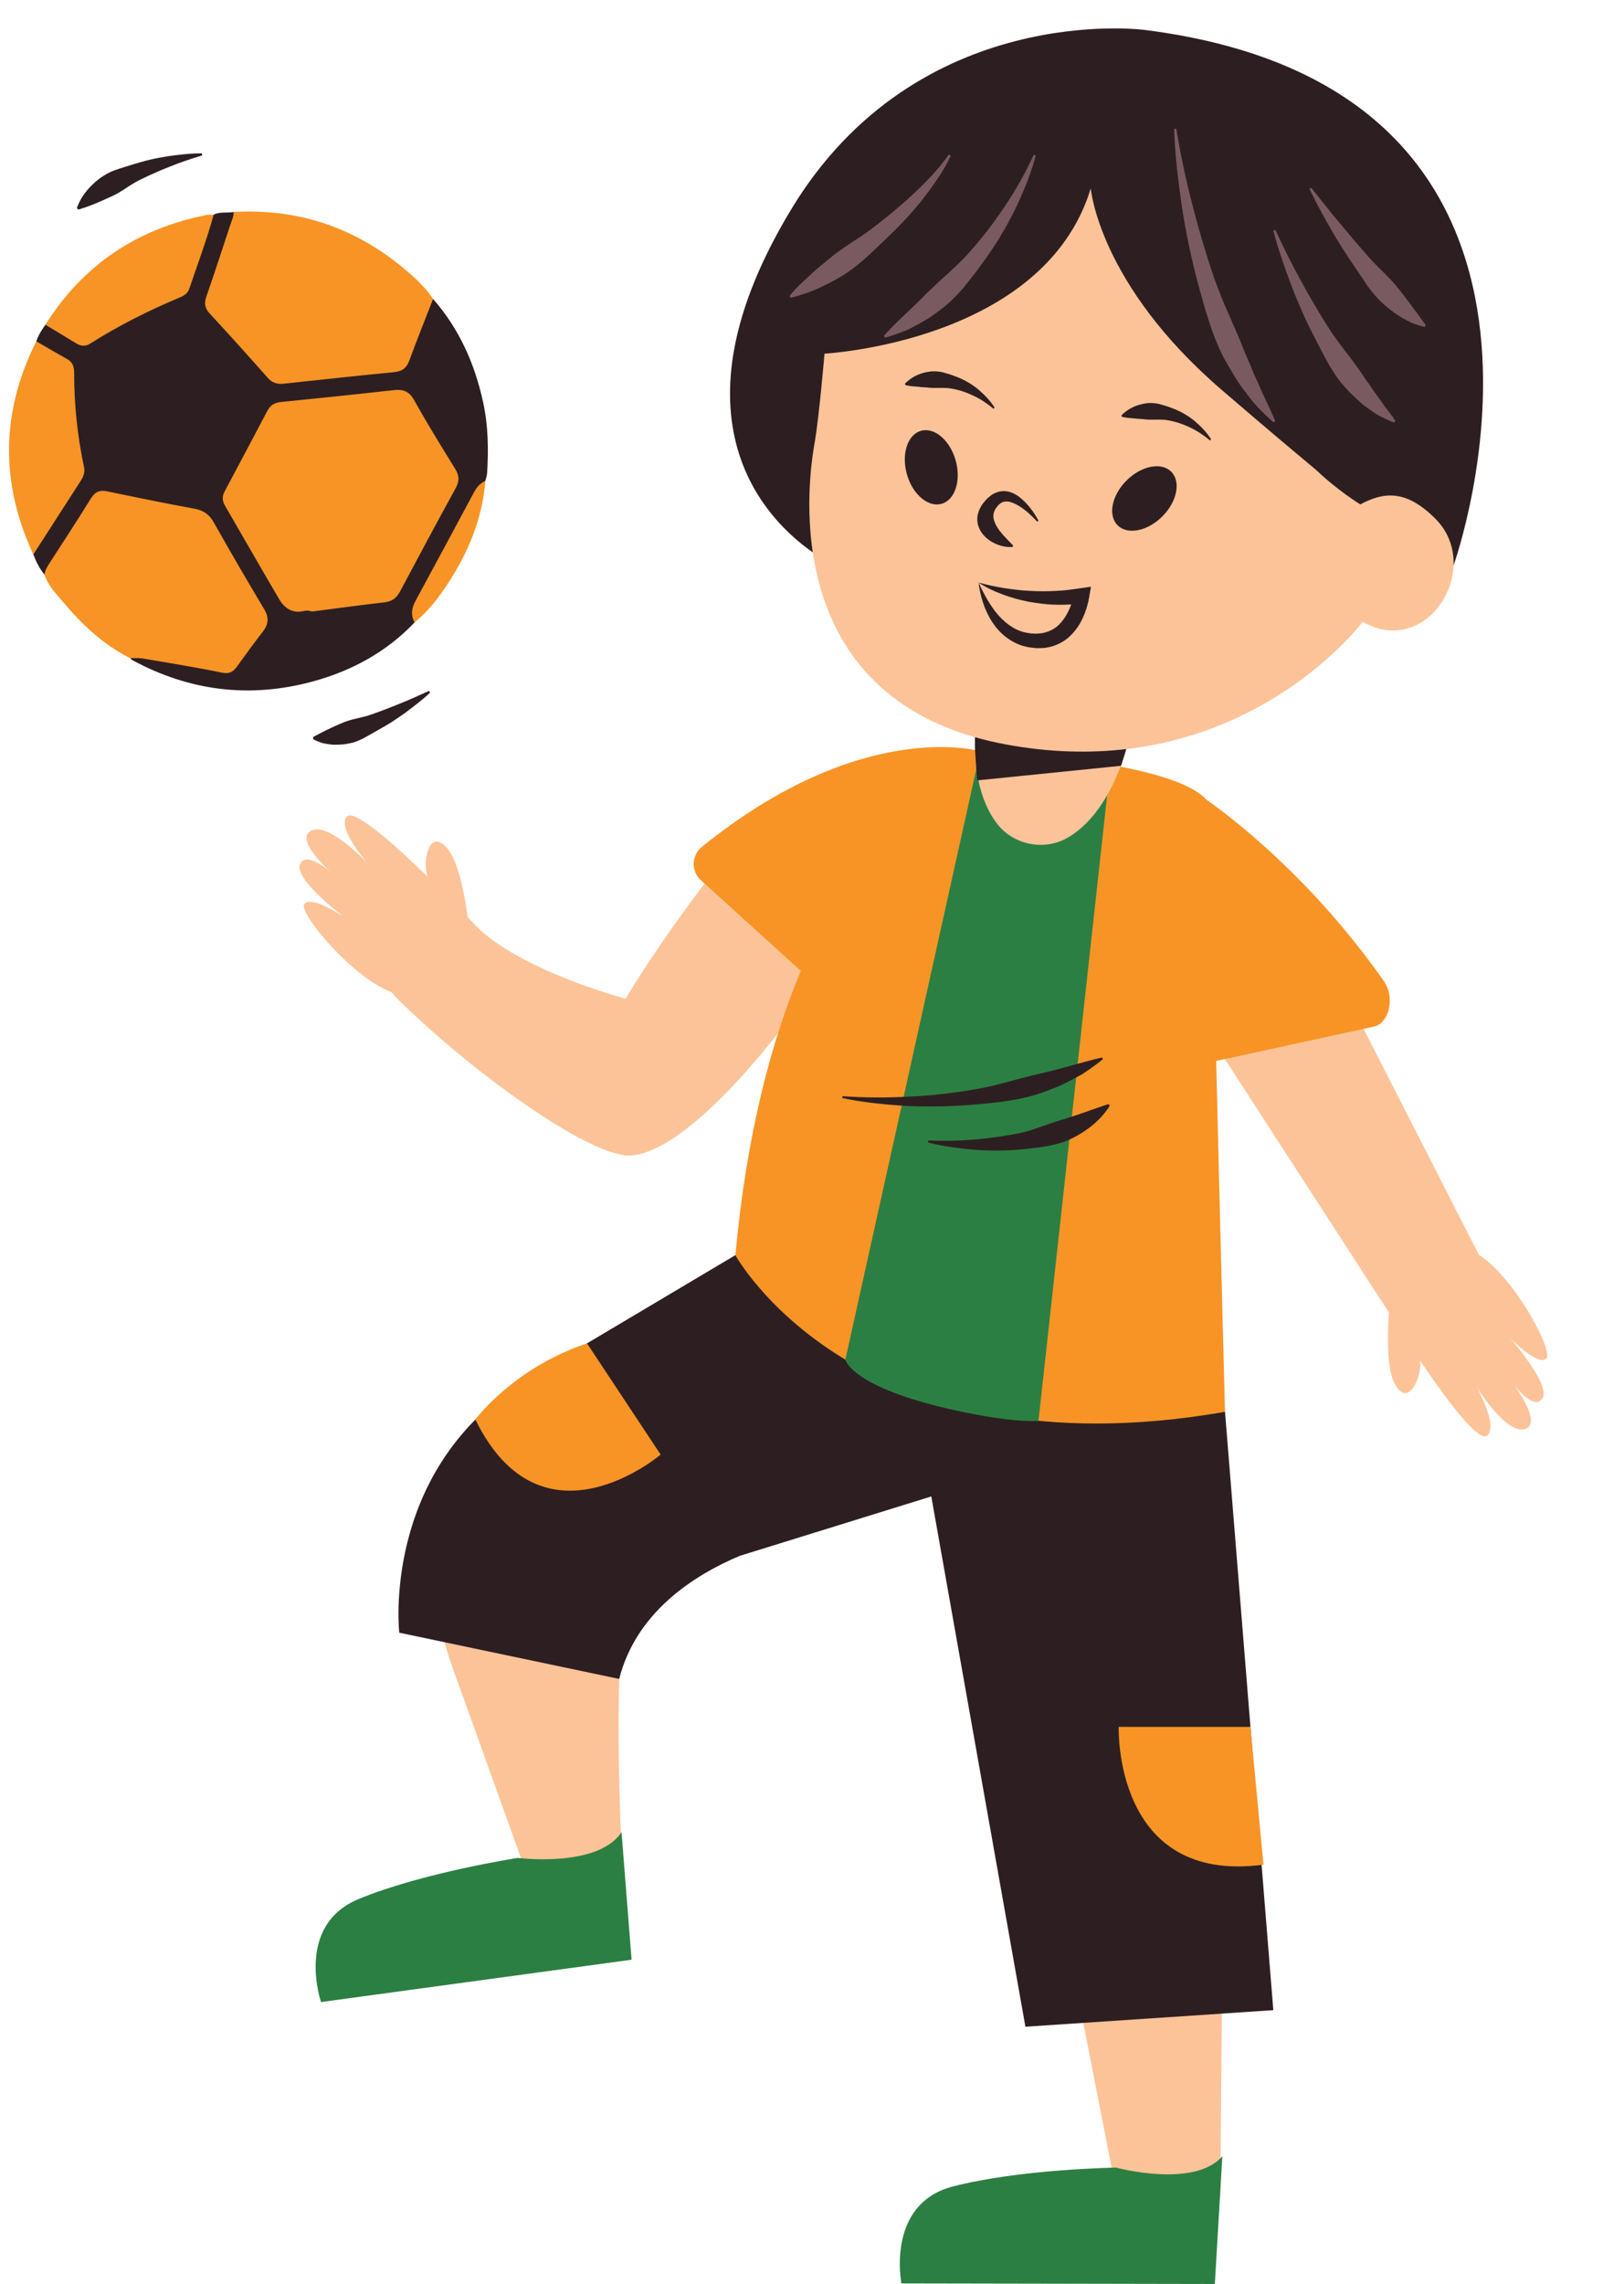 <?xml version="1.0" encoding="UTF-8"?><svg xmlns="http://www.w3.org/2000/svg" xmlns:xlink="http://www.w3.org/1999/xlink" height="506.3" preserveAspectRatio="xMidYMid meet" version="1.0" viewBox="-2.0 -6.3 360.1 506.3" width="360.1" zoomAndPan="magnify"><g fill="#FCC398" id="change1_2"><path d="M184.041,180.954l-24.871,2.152c0,0-13.672,17.207-22.446,31.994c-12.917-3.69-25.191-9.004-32.043-15.041 l-2.963-2.998c-0.775-5.55-2.199-12.697-4.603-15.391c-4.139-4.638-5.482,3.428-4.296,6.385l-1.13-1.143l-0.013,0.042 c-3.691-3.604-15.1-14.423-16.829-12.199c-2.068,2.66,4.6,10.234,4.6,10.234s-8.84-9.459-12.653-7.033 c-2.624,1.67,1.488,6.196,4.307,8.856c-2.223-1.783-5.416-3.794-6.503-1.696c-1.728,3.337,9.653,11.83,9.653,11.83 s-7.647-5.126-8.836-2.699c-0.971,1.981,10.46,15.969,19.372,19.387l0.603,0.619l-0.067,0.049c0.825,0.83,1.686,1.672,2.566,2.519 l0.06,0.061l0.002-0.002c16.479,15.838,41.822,33.885,50.294,32.943c14.212-1.579,35.606-31.512,35.606-31.512l-0.012,0.001 c0.838-0.923,1.641-1.864,2.38-2.834C190.358,196.923,184.041,180.954,184.041,180.954z" fill="inherit"/><path d="M333.865,300.882c1.815,2.197,4.533,4.815,6.023,2.981c2.37-2.917-7.05-13.544-7.05-13.544 s6.447,6.572,8.104,4.437c1.353-1.743-7-17.76-15.033-22.916l-36.529-71.585l-26.875,17.257l38.23,59.043l5.233,8.077 c-0.368,5.592-0.425,12.879,1.382,16.005c3.112,5.381,6.064-2.244,5.503-5.38l0.874,1.349l0.021-0.039 c2.882,4.278,11.857,17.188,14.002,15.361c2.564-2.185-2.427-10.954-2.427-10.954s6.736,11.057,10.962,9.456 C339.192,309.326,336.085,304.059,333.865,300.882z" fill="inherit"/><path d="M125.658,296.667c0,0-43.095,22.844-27.4,66.47c16.807,46.718,16.807,46.718,16.807,46.718l21.015-1.723 c0,0-3.982-63.42,4.618-78.703C149.299,314.146,125.658,296.667,125.658,296.667z" fill="inherit"/><path d="M269.436 384.62L268.57 480.802 244.926 476.444 225.37 376.497z" fill="inherit"/></g><g fill="#2D1F21" id="change2_4"><path d="M269.631,306.67l-108.573-34.738l-47.925,28.486l0.034,0.062c-30.678,19.948-26.635,55.143-26.635,55.143 l48.767,10.249c3.766-14.82,16.576-23.004,26.739-27.284l13.474-4.178l0,0h0l28.988-8.988l20.871,117.549l54.97-3.673 L269.631,306.67z" fill="inherit"/><path d="M6.05,69.368c0.435-1.352,1.204-2.522,2.011-3.671c2.089,0.005,3.544,1.438,5.076,2.49 c2.339,1.607,4.202,1.566,6.646-0.03c5.215-3.405,10.865-6.075,16.612-8.482c2.024-0.848,3.208-2.163,3.845-4.244 c1.214-3.969,2.59-7.888,3.92-11.82c0.281-0.83,0.415-1.752,1.216-2.315c1.403-0.737,2.965-0.322,4.43-0.606 c0.676,1.035,0.148,2.019-0.166,2.987c-1.675,5.16-3.376,10.312-5.152,15.438c-0.515,1.487-0.401,2.654,0.675,3.877 c4.169,4.739,8.325,9.488,12.707,14.034c0.847,0.878,1.812,1.277,2.992,1.152c7.747-0.822,15.505-1.53,23.255-2.326 c2.32-0.238,3.753-1.296,4.554-3.567c1.112-3.15,2.348-6.261,3.559-9.377c0.414-1.064,0.539-2.368,1.8-2.938 c5.8,6.613,9.243,14.37,11.097,22.893c1.129,5.191,1.215,10.448,0.884,15.722c-0.036,0.576-0.252,1.142-0.385,1.712 c-5.785,8.671-10.07,18.175-15.154,27.236c-0.754,1.343-0.381,2.758-0.536,4.139c-6.248,6.563-13.948,10.742-22.574,13.089 c-13.915,3.786-27.303,2.154-40.014-4.724c-0.181-0.098-0.317-0.281-0.473-0.424c0.937-0.956,2.081-0.627,3.149-0.431 c5.485,1.008,10.998,1.864,16.467,2.951c1.763,0.35,2.971,0.008,4.001-1.513c1.668-2.46,3.432-4.86,5.268-7.2 c1.165-1.486,1.12-2.928,0.197-4.537c-3.662-6.386-7.415-12.719-11.083-19.1c-0.892-1.552-2.092-2.374-3.829-2.707 c-6.208-1.189-12.411-2.408-18.593-3.722c-1.895-0.403-3.086,0.103-4.111,1.709c-3.082,4.825-6.12,9.678-9.262,14.464 c-0.364,0.555-0.594,1.21-1.219,1.559c-1.093-1.345-1.862-2.868-2.466-4.482c-0.207-1.083,0.509-1.819,1.015-2.618 c2.699-4.264,5.392-8.532,8.186-12.734c1.175-1.767,1.529-3.509,1.119-5.66c-1.126-5.902-1.854-11.873-1.791-17.895 c0.023-2.183-0.702-3.594-2.633-4.682C9.445,71.978,7.351,71.215,6.05,69.368z" fill="inherit"/></g><g fill="#F79425" id="change3_1"><path d="M304.821,211.135c-15.817-22.505-33.224-35.877-39.353-40.2c-4.82-5.39-23.223-9.021-47.021-10.708 c0,0,0.16-1.438-2.799,0.088l-0.289-0.088c0,0-26.029-7.68-61.716,21.196c-2.322,1.879-2.445,5.38-0.233,7.387l22.167,20.113 c-6.585,15.649-12.029,36.16-14.52,63.009c0,0,26.796,48.952,108.573,34.738c0,0-1.097-41.241-1.956-77.787l35.263-7.674 C306.232,220.071,307.245,214.584,304.821,211.135z" fill="inherit"/><path d="M275.269,376.497h-29.215c0,0-1.215,35.011,32.102,30.547L275.269,376.497z" fill="inherit"/><path d="M128.159,291.486c-16.305,5.442-24.761,16.876-24.761,16.876c14.788,30.187,41.088,7.786,41.088,7.786 L128.159,291.486z" fill="inherit"/><path d="M94.03,59.97c-1.763,4.54-3.58,9.06-5.261,13.63c-0.618,1.68-1.586,2.426-3.392,2.599 c-8.179,0.783-16.346,1.686-24.516,2.56c-1.423,0.152-2.524-0.198-3.532-1.342c-4.217-4.786-8.489-9.525-12.824-14.205 c-1.117-1.205-1.265-2.289-0.738-3.8c1.844-5.293,3.571-10.627,5.327-15.951c0.299-0.906,0.756-1.777,0.708-2.774 c14.345-0.808,26.995,3.468,37.963,12.704C90.085,55.347,92.329,57.409,94.03,59.97z" fill="inherit"/><path d="M67.183,129.257c-0.56-0.146-1.06-0.306-1.705-0.137c-2.539,0.667-4.365-0.532-5.587-2.614 c-4.052-6.9-8.024-13.848-12.036-20.772c-0.612-1.057-0.611-2.053-0.029-3.14c3.179-5.94,6.337-11.892,9.475-17.855 c0.653-1.241,1.607-1.788,2.998-1.927c8.329-0.834,16.656-1.693,24.975-2.626c2.056-0.231,3.416,0.189,4.527,2.175 c2.895,5.174,6.007,10.229,9.128,15.273c0.93,1.504,0.962,2.732,0.1,4.3c-4.175,7.593-8.256,15.238-12.33,22.886 c-0.76,1.427-1.763,2.209-3.426,2.399C77.901,127.832,72.545,128.566,67.183,129.257z" fill="inherit"/><path d="M7.859,121.087c0.13-0.985,0.632-1.797,1.159-2.614c3.058-4.732,6.153-9.442,9.11-14.237 c0.925-1.5,1.936-1.974,3.645-1.616c6.433,1.348,12.876,2.658,19.34,3.848c1.992,0.367,3.28,1.239,4.286,3.029 c3.632,6.457,7.362,12.86,11.165,19.218c1.123,1.877,1.002,3.378-0.315,5.053c-1.97,2.506-3.824,5.104-5.695,7.686 c-0.848,1.17-1.678,1.695-3.34,1.353c-5.861-1.205-11.775-2.155-17.677-3.154c-0.865-0.146-1.774-0.033-2.662-0.04 c-5.842-2.968-10.552-7.314-14.723-12.271C10.526,125.41,8.684,123.586,7.859,121.087z" fill="inherit"/><path d="M6.05,69.368c2.302,1.327,4.593,2.672,6.909,3.975c1.2,0.675,1.482,1.75,1.481,2.994 c-0.005,7.048,0.732,14.019,2.191,20.913c0.252,1.191-0.162,2.153-0.784,3.117c-3.495,5.406-6.971,10.825-10.453,16.239 C-1.979,100.754-1.824,85.007,6.05,69.368z" fill="inherit"/><path d="M45.375,41.295c-1.526,5.563-3.553,10.96-5.41,16.414c-0.343,1.008-1.117,1.52-2.032,1.901 c-6.912,2.884-13.582,6.242-19.918,10.245c-1.072,0.677-2.047,0.625-3.105-0.03c-2.267-1.403-4.566-2.755-6.85-4.128 c8.364-13.345,20.4-21.298,35.768-24.347C44.327,41.251,44.858,41.31,45.375,41.295z" fill="inherit"/><path d="M89.936,131.672c-0.911-1.64-0.664-3.188,0.207-4.791c4.331-7.975,8.621-15.972,12.913-23.967 c0.607-1.131,1.349-2.102,2.57-2.616c-0.683,8.297-3.731,15.748-8.238,22.639C95.284,126.154,92.965,129.225,89.936,131.672z" fill="inherit"/></g><g id="change2_3"><path d="M251.759,0.325c0,0-50.325-6.615-78.377,39.872c-27.634,45.794-6.711,69.481,8.29,78.166 s58.427-74.218,58.427-74.218l4.737,31.859l56.848,40.034l18.635,2.963C320.319,119.001,358.138,13.747,251.759,0.325z" fill="#2D1F21"/></g><g id="change4_1"><path d="M215.36,160.227l-29.912,134.868c0,0,1.234,6.517,26.512,11.695c11.942,2.446,16.313,1.854,16.313,1.854 l15.754-143.512l-29.631-1.098" fill="#2C7F43"/></g><g><g id="change4_2"><path d="M245.489,474.196c0,0,17.264,4.688,23.549-2.514L267.374,500l-69.497-0.129c0,0-3.481-17.605,11.378-21.477 C224.115,474.522,245.489,474.196,245.489,474.196z" fill="#2C7F43"/></g><g id="change4_3"><path d="M112.833,405.55c0,0,17.743,2.281,22.983-5.713l2.228,28.279L69.184,437.5c0,0-5.858-16.963,8.332-22.832 S112.833,405.55,112.833,405.55z" fill="#2C7F43"/></g><g id="change5_1"><path d="M288.76,35.336c2.077,2.62,4.13,5.245,6.28,7.785c2.113,2.565,4.264,5.087,6.443,7.557 c2.181,2.48,4.751,4.569,6.707,7.137c2.025,2.551,3.879,5.115,5.954,7.94l-0.247,0.404c-0.879-0.173-1.725-0.464-2.59-0.764 c-0.794-0.373-1.592-0.767-2.364-1.208c-1.5-0.905-2.924-1.947-4.188-3.109c-1.309-1.138-2.399-2.454-3.408-3.835l-2.85-4.23 c-1.922-2.781-3.722-5.628-5.403-8.54c-1.647-2.935-3.294-5.853-4.739-8.89L288.76,35.336z" fill="#7A5A61"/></g></g><g id="change1_1"><path d="M316.338,108.75c-6.79-6.864-11.863-5.822-16.714-3.235c-2.79-1.773-6.444-4.444-9.783-7.627 c-5.779-4.875-8.292-6.88-20.923-17.738c-27.306-23.472-29.058-44.69-29.058-44.69c-10.377,34.09-59.04,36.632-59.04,36.632 s-1.156,13.856-2.219,19.968c-1.014,5.833-8.758,52.417,35.594,65.063c-0.156,5.09,0.405,13.623,5.115,19.442 c3.601,4.449,10.212,5.731,15.215,2.949c8.833-4.91,12.502-17.233,13.173-19.759c34.459-4.009,52.469-28.236,52.469-28.236 C314.547,139.808,326.953,119.481,316.338,108.75z" fill="#FCC398"/></g><g><g fill="#2D1F21"><g id="change2_1"><path d="M42.834,28.158c-2.444,0.733-4.859,1.529-7.194,2.488c-1.172,0.46-2.336,0.93-3.469,1.46 c-1.152,0.479-2.265,1.035-3.374,1.577c-1.094,0.575-2.149,1.222-3.154,1.92l-1.548,0.945c-0.517,0.303-1.07,0.549-1.615,0.805 c-2.213,1.002-4.361,1.997-7.104,2.807l-0.335-0.335c0.938-2.719,2.838-4.852,4.973-6.516c1.094-0.787,2.27-1.483,3.547-1.907 c1.264-0.467,2.559-0.807,3.81-1.228c1.267-0.376,2.525-0.758,3.802-1.054c1.276-0.303,2.563-0.538,3.846-0.757 c2.585-0.366,5.154-0.681,7.755-0.672L42.834,28.158z" fill="inherit"/></g><g id="change2_2"><path d="M93.376,147.242c-1.749,1.632-3.647,3.059-5.563,4.498c-0.971,0.697-1.968,1.36-2.97,2.026 c-1.027,0.621-2.054,1.251-3.118,1.83c-1.05,0.6-2.117,1.209-3.2,1.806c-0.556,0.27-1.124,0.518-1.704,0.732 c-0.582,0.208-1.206,0.33-1.819,0.445c-0.611,0.117-1.248,0.175-1.891,0.191c-0.642,0.013-1.267,0.047-1.927-0.058 c-0.653-0.087-1.289-0.185-1.925-0.37c-0.641-0.231-1.26-0.459-1.84-0.804l0.02-0.473c2.324-1.248,4.234-2.177,6.284-3.047 c1.016-0.421,2.059-0.771,3.16-1.009c1.097-0.26,2.225-0.485,3.301-0.876c2.163-0.737,4.322-1.576,6.476-2.463 c2.175-0.853,4.305-1.835,6.448-2.819L93.376,147.242z" fill="inherit"/><path d="M220.931,158.7c-2.376-0.443-4.624-0.974-6.753-1.582c-0.013,0.698-0.014,1.415,0,2.11 c0.044,2.133,0.522,7.462,0.522,7.462l31.884-3.236l1.163-3.705C239.699,160.69,230.755,160.531,220.931,158.7z" fill="inherit"/><path d="M237.585,124.095c-1.847,0.262-3.704,0.543-5.583,0.593c-1.875,0.111-3.766,0.106-5.657-0.017 c-1.901-0.061-3.789-0.327-5.691-0.605c-1.895-0.317-3.796-0.691-5.683-1.241c1.641,1.095,3.451,1.945,5.312,2.633 c1.859,0.71,3.794,1.226,5.757,1.623c1.97,0.339,3.97,0.624,5.986,0.66c1.169,0.039,2.34,0.013,3.51-0.054 c-0.624,1.735-1.569,3.388-2.776,4.536c-0.865,0.817-1.88,1.375-3.017,1.67c-0.556,0.196-1.174,0.206-1.783,0.276 c-0.309,0.013-0.63-0.025-0.946-0.032c-0.321,0.002-0.635-0.032-0.941-0.105c-2.519-0.315-4.781-1.822-6.632-3.87 c-1.826-2.09-3.225-4.656-4.47-7.338c0.366,2.936,1.241,5.866,2.876,8.52c0.835,1.309,1.87,2.555,3.171,3.544 c1.283,0.993,2.805,1.808,4.442,2.146c0.404,0.118,0.813,0.191,1.226,0.225c0.413,0.042,0.822,0.111,1.242,0.125 c0.852-0.019,1.708,0.002,2.569-0.211c1.714-0.338,3.375-1.19,4.658-2.371c1.286-1.182,2.237-2.606,2.924-4.088 c0.689-1.511,1.152-2.966,1.443-4.683l0.383-2.266L237.585,124.095z" fill="inherit"/><ellipse cx="251.759" cy="104.201" fill="inherit" rx="8.406" ry="5.62" transform="rotate(-45.001 251.76 104.205)"/><ellipse cx="204.499" cy="97.283" fill="inherit" rx="5.62" ry="8.406" transform="rotate(-15.677 204.527 97.295)"/><path d="M266.562,91.103c-0.992-1.585-2.307-2.931-3.763-4.154c-1.478-1.196-3.181-2.161-5.029-2.82 c-0.91-0.374-1.871-0.633-2.841-0.903c-0.983-0.185-1.997-0.282-2.986-0.09c-1.981,0.283-3.85,1.177-5.275,2.632l0.116,0.336 c1.03,0.257,1.925,0.265,2.805,0.359c0.882,0.125,1.708,0.108,2.526,0.221c1.608,0.145,3.235-0.113,4.894,0.183 c1.635,0.293,3.271,0.821,4.834,1.579c1.579,0.733,3.072,1.725,4.44,2.877L266.562,91.103z" fill="inherit"/><path d="M218.551,84.075c-0.992-1.585-2.307-2.931-3.763-4.154c-1.478-1.196-3.181-2.161-5.029-2.82 c-0.91-0.374-1.871-0.633-2.841-0.903c-0.983-0.185-1.997-0.282-2.986-0.09c-1.981,0.283-3.85,1.177-5.275,2.632l0.116,0.336 c1.03,0.257,1.925,0.265,2.805,0.359c0.882,0.125,1.708,0.108,2.526,0.221c1.608,0.145,3.235-0.113,4.894,0.183 c1.635,0.293,3.271,0.821,4.834,1.579c1.579,0.733,3.072,1.725,4.44,2.877L218.551,84.075z" fill="inherit"/><path d="M228.273,109.139c-1.03-1.936-2.333-3.723-4.165-5.209c-0.927-0.701-2.091-1.362-3.564-1.373 c-0.713,0.025-1.466,0.178-2.094,0.532c-0.35,0.143-0.625,0.347-0.884,0.568c-0.255,0.218-0.565,0.43-0.767,0.67 c-0.859,0.888-1.724,2.054-2.024,3.595c-0.306,1.554,0.284,3.189,1.164,4.22c0.884,1.062,1.958,1.757,3.078,2.211 c1.114,0.456,2.301,0.702,3.505,0.588l0.115-0.336c-0.819-0.831-1.554-1.575-2.216-2.32c-0.648-0.752-1.217-1.49-1.572-2.183 c-0.359-0.704-0.523-1.224-0.576-1.812c-0.057-0.595,0.155-1.393,0.691-2.123c0.499-0.648,1.025-1.134,1.722-1.253 c0.696-0.164,1.617,0.073,2.476,0.518c1.77,0.86,3.377,2.347,4.815,3.902L228.273,109.139z" fill="inherit"/><path d="M184.821,236.692c4.906,0.347,9.831,0.38,14.719,0.1c4.889-0.222,9.75-0.761,14.534-1.598 c4.811-0.771,9.396-2.356,14.084-3.394c4.729-1.035,9.267-2.533,14.205-3.689l0.197,0.37c-0.967,0.816-1.995,1.546-3.029,2.286 l-1.582,1.063l-1.662,0.904c-1.111,0.606-2.248,1.169-3.395,1.71l-3.537,1.373c-4.778,1.706-9.854,2.276-14.839,2.7 c-4.995,0.442-9.995,0.567-14.971,0.369c-4.973-0.285-9.925-0.764-14.79-1.782L184.821,236.692z" fill="inherit"/><path d="M203.851,246.51c3.491,0.144,6.986,0.086,10.433-0.23c3.448-0.286,6.854-0.779,10.178-1.482 c3.334-0.766,6.38-2.197,9.57-3.05c3.19-0.966,6.218-2.14,9.753-3.303l0.295,0.354c-1.966,3.186-5.027,5.57-8.341,7.235 c-3.358,1.647-7.11,2.013-10.688,2.408c-3.603,0.359-7.199,0.396-10.757,0.145c-3.555-0.306-7.078-0.74-10.519-1.622 L203.851,246.51z" fill="inherit"/></g></g></g><g><g fill="#7A5A61" id="change5_2"><path d="M258.816,22.215c0.95,5.691,2.135,11.341,3.583,16.905c1.42,5.57,3.055,11.069,4.902,16.472 c1.031,2.664,2.007,5.343,3.226,7.912c1.089,2.625,2.303,5.166,3.291,7.823l1.663,3.898c0.478,1.349,1.153,2.581,1.707,3.897 c1.081,2.659,2.453,5.133,3.561,7.911l-0.374,0.29c-2.194-1.961-4.348-4.082-6.051-6.499c-1.884-2.323-3.288-4.924-4.795-7.485 c-2.776-5.243-4.288-10.997-5.849-16.626c-1.513-5.655-2.711-11.37-3.603-17.121c-0.837-5.761-1.533-11.529-1.734-17.337 L258.816,22.215z" fill="inherit"/><path d="M280.788,44.66c1.775,3.838,3.651,7.626,5.692,11.306c0.987,1.856,2.04,3.675,3.102,5.48l1.604,2.696 l1.679,2.64c0.55,0.885,1.163,1.726,1.779,2.563c0.619,0.834,1.213,1.686,1.878,2.476c0.638,0.811,1.254,1.634,1.839,2.477 c0.625,0.807,1.207,1.646,1.783,2.493c0.54,0.882,1.178,1.663,1.75,2.517l0.863,1.283c0.29,0.427,0.611,0.818,0.907,1.243 c0.3,0.42,0.616,0.827,0.909,1.264c0.293,0.437,0.583,0.883,0.923,1.27c0.638,0.829,1.292,1.667,1.901,2.616l-0.276,0.385 c-1.038-0.377-2.031-0.866-3.041-1.363c-1.002-0.51-1.865-1.18-2.777-1.82c-0.938-0.62-1.752-1.359-2.552-2.113 c-0.795-0.758-1.628-1.504-2.323-2.343c-3.042-3.213-4.833-7.26-6.843-11.048c-2.008-3.809-3.711-7.744-5.257-11.725 c-1.488-4.006-2.914-8.017-3.989-12.144L280.788,44.66z" fill="inherit"/><path d="M227.672,28.154c-1.153,4.346-2.904,8.498-4.879,12.553l-1.581,2.995l-1.708,2.933 c-1.229,1.899-2.453,3.816-3.839,5.62c-1.291,1.881-2.779,3.611-4.182,5.433c-1.554,1.679-3.119,3.377-5.003,4.71 c-0.93,0.677-1.831,1.386-2.81,1.989c-1.007,0.568-1.983,1.169-3.009,1.688c-0.515,0.255-0.995,0.559-1.535,0.771l-1.612,0.634 c-1.089,0.389-2.167,0.779-3.29,1.059l-0.235-0.411c3.115-3.44,6.399-6.19,9.397-9.317c1.591-1.444,3.053-3.016,4.726-4.384 c1.563-1.482,3.188-2.93,4.616-4.567c2.897-3.23,5.594-6.682,8.017-10.34c2.467-3.631,4.637-7.494,6.478-11.512L227.672,28.154z" fill="inherit"/><path d="M208.815,28.189c-0.83,1.864-1.874,3.59-3.008,5.263c-1.116,1.687-2.341,3.295-3.59,4.892 c-2.548,3.148-5.365,6.068-8.321,8.836c-2.932,2.79-5.83,5.698-9.328,7.77c-1.737,1.045-3.553,1.963-5.407,2.8 c-1.882,0.789-3.813,1.485-5.855,1.955l-0.243-0.407c1.34-1.632,2.798-3.026,4.29-4.347c1.443-1.393,2.972-2.637,4.494-3.879 c1.495-1.274,3.13-2.352,4.744-3.458l2.472-1.605c0.808-0.556,1.595-1.14,2.385-1.722c3.112-2.382,6.16-4.869,9.034-7.555 c2.874-2.675,5.63-5.546,7.911-8.757L208.815,28.189z" fill="inherit"/></g></g></svg>